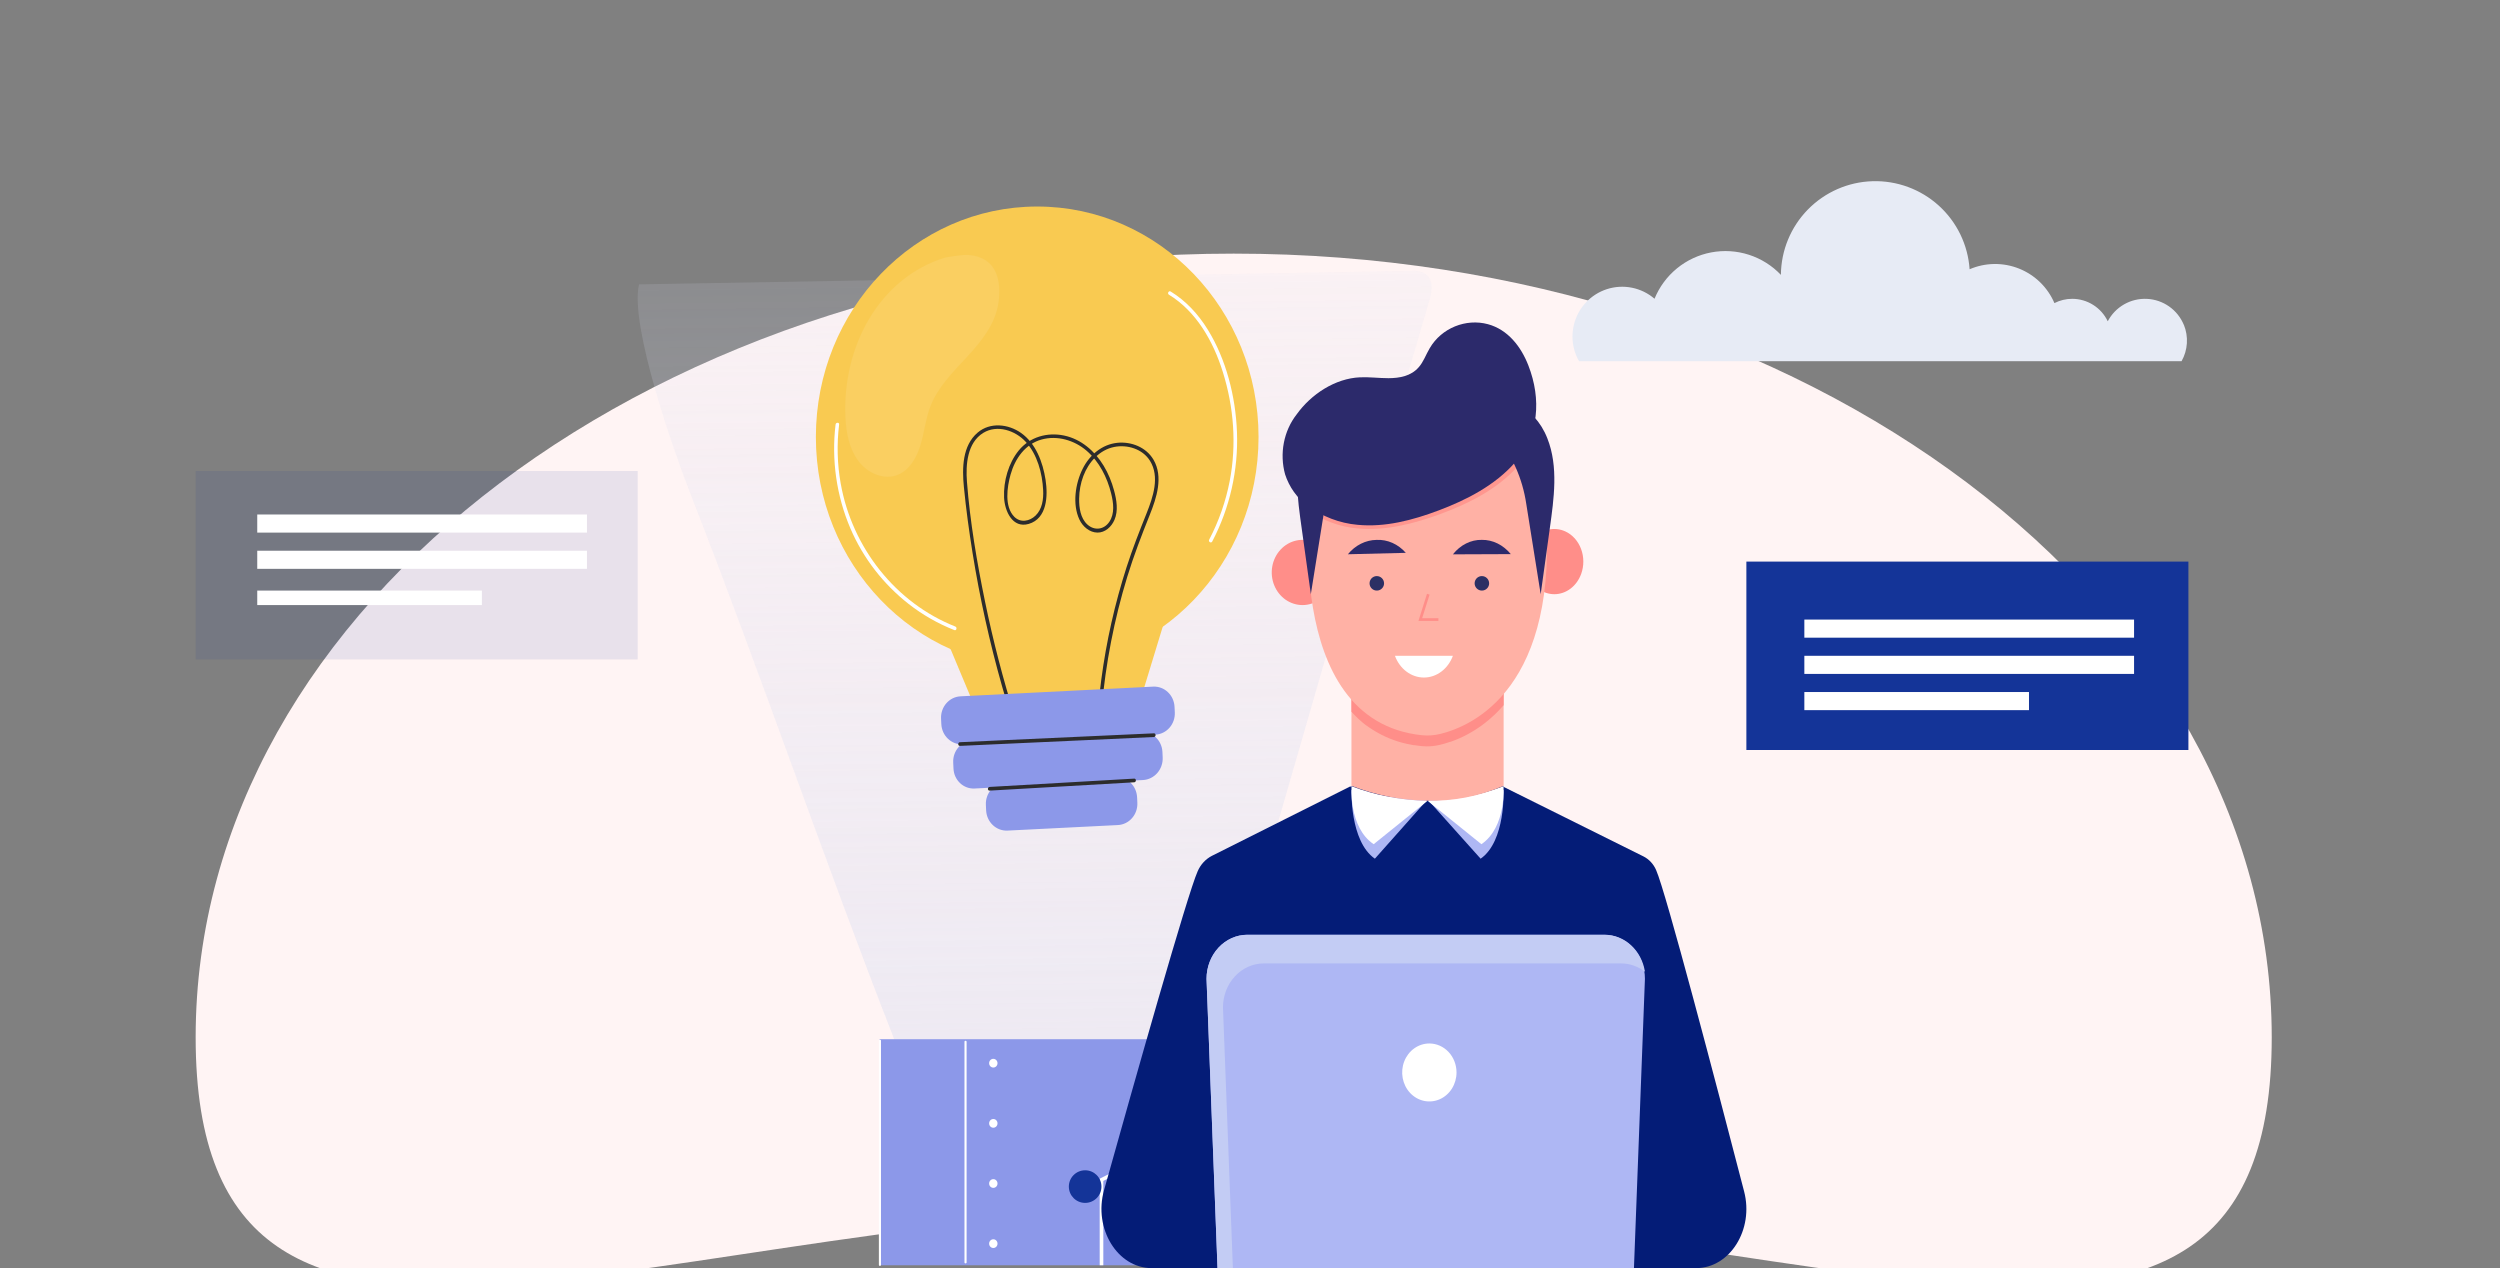 <svg width="690" height="350" viewBox="0 0 690 350" fill="none" xmlns="http://www.w3.org/2000/svg">
<rect x="0" y="0" width="690" height="350" fill="#808080" stroke="none"/>
<g clip-path="url(#clip0_3605_1388)">
<path d="M627 286.316C627 405.784 498.73 333.102 340.5 333.102C182.27 333.102 54 405.784 54 286.316C54 166.848 182.27 70 340.5 70C498.73 70 627 166.848 627 286.316Z" fill="#FFF4F4"/>
<g opacity="0.68">
<path opacity="0.68" d="M394.817 77.415C393.911 74.941 391.464 74.689 389.456 74.77L176.377 78.481C173.681 89.759 186.2 125.164 190.295 135.612C210.223 186.518 227.079 236.447 247.007 287.353L334.869 288.24C355.501 218.188 373.74 153.489 394.372 83.436C394.934 81.5 395.497 79.27 394.817 77.415Z" fill="url(#paint0_linear_3605_1388)"/>
</g>
<path d="M315.452 215.294L268.969 217.629C265.914 217.784 263.311 215.326 263.163 212.145L263.085 210.436C262.936 207.254 265.296 204.544 268.352 204.39L315.022 202.038C318.078 201.884 320.68 204.341 320.829 207.523L320.899 209.036C321.055 212.332 318.617 215.131 315.452 215.294Z" fill="#8C98E9"/>
<path d="M308.549 227.715L278.079 229.245C274.968 229.399 272.327 226.901 272.171 223.663L272.1 222.149C271.952 218.911 274.351 216.16 277.461 215.998L307.931 214.468C311.042 214.313 313.683 216.811 313.839 220.05L313.91 221.563C314.058 224.802 311.659 227.552 308.549 227.715Z" fill="#8C98E9"/>
<path d="M286.268 184.216C320.007 184.216 347.357 155.738 347.357 120.608C347.357 85.478 320.007 57 286.268 57C252.53 57 225.18 85.478 225.18 120.608C225.18 155.738 252.53 184.216 286.268 184.216Z" fill="#F9CA51"/>
<path d="M261.266 176.53L271.097 200.022L313.461 197.426L322.628 167.352L261.266 176.53Z" fill="#F9CA51"/>
<path d="M280.141 197.942C276.851 187.477 274.085 176.834 271.873 166.06C269.638 155.189 267.739 144.082 266.88 132.999C266.512 128.223 266.95 122.201 271.381 119.475C275.202 117.123 280.212 118.792 283.103 121.941C286.284 125.415 287.683 130.59 287.909 135.294C288.034 137.792 287.659 140.518 285.815 142.3C284.174 143.887 281.642 144.367 279.93 142.617C277.172 139.794 277.953 134.447 278.907 131.014C280.149 126.538 282.994 122.543 287.48 121.306C291.793 120.118 296.506 121.477 299.905 124.406C303.375 127.393 305.587 131.746 306.688 136.238C307.314 138.768 307.712 141.738 306.18 144.017C304.703 146.214 302.046 146.531 300.108 144.757C298.202 143.008 297.811 140.135 297.842 137.629C297.865 135.489 298.256 133.357 299.006 131.372C300.468 127.498 303.484 124.17 307.509 123.365C311.088 122.64 315.332 123.877 317.395 127.181C320.161 131.608 318.215 137.239 316.465 141.649C314.511 146.556 312.573 151.438 310.955 156.475C307.689 166.605 305.336 177.062 303.945 187.656C303.609 190.195 303.336 192.734 303.109 195.289C303.055 195.94 304.031 195.94 304.086 195.289C305.172 183.059 307.525 170.967 311.104 159.258C312.893 153.407 315.074 147.752 317.34 142.088C319.208 137.426 321.13 131.616 318.372 126.888C316.332 123.389 312.167 121.819 308.369 122.217C304.164 122.657 300.741 125.537 298.819 129.378C296.803 133.406 295.927 139.151 297.905 143.374C298.827 145.343 300.718 146.971 302.898 146.995C304.993 147.019 306.743 145.433 307.579 143.52C308.697 140.957 308.181 137.971 307.478 135.367C306.829 132.975 305.891 130.656 304.617 128.556C302.132 124.431 298.327 121.176 293.677 120.207C289.082 119.247 284.252 120.557 281.165 124.341C278.352 127.791 276.922 132.812 277.125 137.312C277.297 141.112 279.477 145.896 283.916 144.603C289.003 143.122 289.269 136.872 288.574 132.413C287.816 127.531 285.885 122.372 281.806 119.491C278.281 117.01 273.272 116.464 269.834 119.394C265.598 122.999 265.52 129.207 266.028 134.382C266.622 140.485 267.458 146.564 268.427 152.618C270.42 165.011 273.131 177.281 276.547 189.333C277.391 192.319 278.281 195.281 279.211 198.235C279.391 198.829 280.337 198.568 280.141 197.942Z" fill="#2C2C2C"/>
<path d="M318.891 202.762L265.711 205.431C262.601 205.586 259.96 203.088 259.803 199.849L259.733 198.336C259.585 195.097 261.984 192.347 265.094 192.184L318.266 189.507C321.376 189.352 324.018 191.85 324.174 195.089L324.245 196.602C324.401 199.849 322.002 202.599 318.891 202.762Z" fill="#8C98E9"/>
<path d="M264.945 205.866C278.84 205.231 292.743 204.596 306.638 203.962C310.584 203.783 314.523 203.604 318.469 203.416C319.094 203.384 319.102 202.367 318.469 202.399C304.574 203.034 290.672 203.669 276.777 204.303C272.831 204.482 268.892 204.661 264.945 204.849C264.32 204.873 264.32 205.89 264.945 205.866Z" fill="#2C2C2C"/>
<path d="M273.136 218.211C286.437 217.446 299.73 216.681 313.031 215.916C313.656 215.884 313.664 214.867 313.031 214.899C299.73 215.664 286.437 216.429 273.136 217.194C272.511 217.226 272.503 218.244 273.136 218.211Z" fill="#2C2C2C"/>
<path d="M322.624 81.336C330.189 85.966 334.855 94.184 337.504 102.68C340.536 112.371 341.333 122.721 339.403 132.738C338.309 138.41 336.394 143.87 333.729 148.948C333.424 149.525 334.268 150.038 334.573 149.46C339.411 140.257 341.81 129.728 341.403 119.239C341.028 109.474 338.442 99.189 333.315 90.921C330.697 86.69 327.29 83.012 323.109 80.457C322.577 80.124 322.085 81.002 322.624 81.336Z" fill="white"/>
<g opacity="0.3">
<path opacity="0.3" d="M267.409 70.373C275.365 71.065 276.42 77.819 275.568 83.621C274.716 89.422 270.871 94.215 266.956 98.447C263.049 102.678 258.797 106.86 256.734 112.32C255.468 115.681 255.109 119.335 254.077 122.777C253.046 126.219 251.092 129.677 247.88 131.02C244.066 132.623 239.502 130.653 236.955 127.301C234.407 123.94 233.532 119.522 233.337 115.242C232.43 95.55 242.714 76.647 260.868 71.081C260.868 71.09 265.432 70.203 267.409 70.373Z" fill="white"/>
</g>
<path d="M337.653 286.82H242.773V349.216H337.653V286.82Z" fill="#8C98E9"/>
<path d="M266.195 287.535C266.195 303.362 266.195 319.189 266.195 335.024C266.195 339.491 266.195 343.95 266.195 348.417C266.195 348.808 266.781 348.808 266.781 348.417C266.781 332.591 266.781 316.764 266.781 300.929C266.781 296.462 266.781 292.002 266.781 287.535C266.781 287.145 266.195 287.145 266.195 287.535Z" fill="white"/>
<path d="M304.016 349.214V325.625L337.651 308.594" stroke="white" stroke-miterlimit="10"/>
<path d="M242.57 287.23C242.57 303.269 242.57 319.315 242.57 335.354C242.57 339.935 242.57 344.516 242.57 349.105C242.57 349.496 243.156 349.496 243.156 349.105C243.156 333.067 243.156 317.021 243.156 300.982C243.156 296.401 243.156 291.82 243.156 287.23C243.156 286.84 242.57 286.84 242.57 287.23Z" fill="white"/>
<path d="M275.313 293.439C275.313 294.106 274.797 294.643 274.157 294.643C273.516 294.643 273 294.106 273 293.439C273 292.771 273.516 292.234 274.157 292.234C274.79 292.234 275.313 292.78 275.313 293.439Z" fill="white"/>
<path d="M275.313 310.048C275.313 310.715 274.797 311.252 274.157 311.252C273.516 311.252 273 310.715 273 310.048C273 309.381 273.516 308.844 274.157 308.844C274.79 308.836 275.313 309.381 275.313 310.048Z" fill="white"/>
<path d="M275.313 326.65C275.313 327.317 274.797 327.854 274.157 327.854C273.516 327.854 273 327.317 273 326.65C273 325.982 273.516 325.445 274.157 325.445C274.79 325.437 275.313 325.982 275.313 326.65Z" fill="white"/>
<path d="M275.313 343.243C275.313 343.911 274.797 344.448 274.157 344.448C273.516 344.448 273 343.911 273 343.243C273 342.576 273.516 342.039 274.157 342.039C274.79 342.031 275.313 342.576 275.313 343.243Z" fill="white"/>
<path d="M311.259 342.939C311.259 343.606 310.743 344.143 310.102 344.143C309.461 344.143 308.945 343.606 308.945 342.939C308.945 342.271 309.461 341.734 310.102 341.734C310.735 341.734 311.259 342.271 311.259 342.939Z" fill="white"/>
<path d="M311.259 330.446C311.259 331.114 310.743 331.651 310.102 331.651C309.461 331.651 308.945 331.114 308.945 330.446C308.945 329.779 309.461 329.242 310.102 329.242C310.735 329.242 311.259 329.779 311.259 330.446Z" fill="white"/>
<path d="M230.62 117.166C229.44 126.89 230.878 136.882 234.707 145.833C238.232 154.068 243.82 161.229 250.728 166.648C254.596 169.683 258.871 172.116 263.404 173.906C263.99 174.142 264.248 173.158 263.661 172.922C247.328 166.453 235.2 151.301 232.027 133.416C231.074 128.053 230.941 122.561 231.597 117.158C231.683 116.515 230.698 116.523 230.62 117.166Z" fill="white"/>
<path d="M457.079 240.111C456.362 238.471 455.133 237.149 453.603 236.373L414.845 217.103L393.701 217L372.568 217.103L334.46 236.225C332.741 237.115 331.362 238.613 330.557 240.464C327.785 246.606 313.134 298.4 304.711 328.508C301.747 339.094 308.422 350 317.869 350H468.126C477.445 350 484.119 339.368 481.379 328.849C473.553 298.651 459.755 246.071 457.079 240.111Z" fill="#041C77"/>
<path d="M373.032 217L373 350H415L414.958 217H373.032Z" fill="#041C77"/>
<path d="M373.008 218C373.008 218 372.5 232.172 379.466 237L394 220.646C386.94 220.538 379.907 219.651 373.008 218Z" fill="#AEB7F4"/>
<path d="M414.986 218C408.088 219.642 401.058 220.525 394 220.636L408.651 237C415.611 232.169 414.986 218 414.986 218Z" fill="#AEB7F4"/>
<path d="M373.034 217C373.034 217 372.167 228.331 379.135 233L394 221.023C386.854 220.909 379.773 219.551 373.034 217Z" fill="white"/>
<path d="M414.964 217C408.226 219.538 401.145 220.892 394 221.008L408.869 233C415.843 228.246 414.964 217 414.964 217Z" fill="white"/>
<path d="M442.741 258H344.238C341.257 258 338.399 259.281 336.291 261.561C334.184 263.842 333 266.934 333 270.159L336.029 350H450.971L454 270.159C454 268.56 453.709 266.977 453.143 265.501C452.576 264.024 451.747 262.683 450.701 261.553C449.655 260.424 448.414 259.529 447.048 258.919C445.682 258.309 444.219 257.997 442.741 258Z" fill="#AEB7F4"/>
<path d="M348.795 265.907H447.445C449.798 265.908 452.092 266.71 454 268.199C453.572 265.353 452.221 262.764 450.188 260.896C448.155 259.027 445.574 258.001 442.905 258H344.255C341.27 258 338.407 259.281 336.296 261.561C334.186 263.842 333 266.934 333 270.159L336.034 350H340.277L337.54 278.066C337.54 276.47 337.831 274.888 338.397 273.413C338.962 271.938 339.791 270.598 340.836 269.469C341.882 268.34 343.122 267.444 344.488 266.833C345.853 266.222 347.317 265.907 348.795 265.907Z" fill="#C3CCF4"/>
<path d="M402 296C402 297.582 401.56 299.129 400.736 300.445C399.912 301.76 398.741 302.786 397.37 303.391C396 303.997 394.492 304.155 393.037 303.846C391.582 303.538 390.246 302.776 389.197 301.657C388.148 300.538 387.434 299.113 387.144 297.561C386.855 296.009 387.003 294.4 387.571 292.939C388.139 291.477 389.1 290.227 390.333 289.348C391.567 288.469 393.017 288 394.5 288C396.489 288 398.397 288.843 399.803 290.343C401.21 291.843 402 293.878 402 296Z" fill="white"/>
<path d="M373 184V216.89C379.678 219.492 386.706 220.875 393.799 220.982C401.047 221.179 408.257 219.788 415 216.89V184H373Z" fill="#FFB1A5"/>
<path d="M414.692 191.374L413.863 192.28L413.396 192.756C413.119 193.039 412.854 193.311 412.578 193.572L412.078 194.036L411.271 194.761C411.101 194.908 410.931 195.056 410.75 195.191C410.569 195.327 410.229 195.633 409.964 195.837L409.422 196.245L408.668 196.8L408.094 197.197L407.371 197.672L406.766 198.046L406.096 198.454L405.448 198.817L404.853 199.145L404.152 199.496L403.642 199.757L402.877 200.097L402.463 200.278L401.623 200.629L401.336 200.742L400.37 201.094H400.274C399.211 201.467 398.266 201.728 397.437 201.932C396.189 202.236 394.913 202.388 393.633 202.385C393.208 202.385 392.783 202.385 392.358 202.306C391.678 202.238 391.009 202.147 390.361 202.045H390.191C389.553 201.932 388.937 201.819 388.321 201.683C385.015 200.963 381.844 199.661 378.939 197.831L378.801 197.74C378.238 197.378 377.739 197.004 377.165 196.608H377.101C375.625 195.484 374.251 194.213 373 192.813V196.438C374.254 197.839 375.627 199.113 377.101 200.244H377.165C377.696 200.64 378.227 201.026 378.801 201.377L378.939 201.456C381.842 203.291 385.014 204.593 388.321 205.308C388.937 205.444 389.553 205.568 390.191 205.67H390.361C391.009 205.772 391.678 205.863 392.358 205.931C392.783 205.976 393.208 205.999 393.633 205.999C394.898 206.015 396.16 205.874 397.395 205.58C398.223 205.387 399.18 205.115 400.231 204.753H400.327C400.646 204.639 400.965 204.526 401.294 204.39L401.581 204.277L402.42 203.937L402.835 203.756L403.6 203.405L404.11 203.155L404.811 202.793L405.406 202.476C405.618 202.351 405.841 202.238 406.054 202.102L406.723 201.705L407.329 201.331L408.051 200.844L408.625 200.459L409.379 199.904L409.921 199.485L410.708 198.851L411.228 198.409C411.504 198.182 411.77 197.933 412.036 197.684L412.535 197.231C412.811 196.97 413.077 196.687 413.353 196.415C413.629 196.143 413.672 196.098 413.821 195.928L414.649 195.022L415 194.625V191L414.692 191.374Z" fill="#FF8E89"/>
<path d="M367.375 161.388C366.742 163.037 365.662 164.45 364.27 165.449C362.879 166.448 361.239 166.988 359.558 167C357.878 167.012 356.231 166.496 354.827 165.518C353.423 164.539 352.324 163.142 351.67 161.502C351.016 159.863 350.836 158.055 351.152 156.307C351.468 154.559 352.267 152.949 353.447 151.682C354.627 150.414 356.135 149.546 357.781 149.186C359.428 148.826 361.138 148.991 362.695 149.66C363.73 150.105 364.672 150.761 365.467 151.591C366.262 152.421 366.895 153.408 367.33 154.498C367.765 155.587 367.992 156.756 368 157.938C368.007 159.12 367.795 160.293 367.375 161.388Z" fill="#FF8E89"/>
<path d="M436.408 158.388C435.813 160.037 434.796 161.45 433.487 162.449C432.178 163.448 430.635 163.988 429.053 164C427.472 164.012 425.922 163.496 424.601 162.518C423.28 161.539 422.246 160.142 421.631 158.502C421.015 156.863 420.845 155.055 421.143 153.307C421.44 151.559 422.192 149.949 423.302 148.682C424.413 147.414 425.832 146.546 427.381 146.186C428.93 145.826 430.539 145.991 432.005 146.66C432.98 147.103 433.867 147.759 434.616 148.588C435.365 149.418 435.961 150.406 436.37 151.496C436.779 152.585 436.993 153.755 437 154.938C437.006 156.12 436.805 157.293 436.408 158.388Z" fill="#FF8E89"/>
<path d="M426.523 139.793C430.694 189.861 406.373 200.391 397.574 202.546C395.908 202.968 394.192 203.097 392.488 202.928C353.123 198.839 361.816 135.843 361.816 135.843C361.816 135.843 365.752 109.535 395.553 111.064C395.553 111.064 424.087 110.971 426.523 139.793Z" fill="#FFB1A5"/>
<path d="M394.209 164L392 171H397" stroke="#FF8E89" stroke-width="0.75" stroke-miterlimit="10"/>
<path d="M382 161.011C381.998 161.406 381.879 161.792 381.657 162.119C381.436 162.447 381.123 162.701 380.758 162.851C380.392 163.001 379.99 163.039 379.603 162.96C379.216 162.882 378.86 162.69 378.582 162.41C378.303 162.13 378.114 161.774 378.038 161.386C377.961 160.998 378.002 160.597 378.153 160.232C378.305 159.867 378.561 159.556 378.89 159.336C379.219 159.117 379.605 159 380 159C380.264 159 380.525 159.052 380.768 159.153C381.011 159.255 381.232 159.403 381.418 159.59C381.604 159.777 381.751 159.998 381.851 160.242C381.951 160.486 382.001 160.748 382 161.011Z" fill="#2C3064"/>
<path d="M411 161C411 161.396 410.883 161.782 410.663 162.111C410.443 162.44 410.131 162.696 409.765 162.848C409.4 162.999 408.998 163.039 408.61 162.962C408.222 162.884 407.865 162.694 407.586 162.414C407.306 162.135 407.116 161.778 407.038 161.39C406.961 161.002 407.001 160.6 407.152 160.235C407.304 159.869 407.56 159.557 407.889 159.337C408.218 159.117 408.604 159 409 159C409.263 159 409.523 159.052 409.765 159.152C410.008 159.253 410.229 159.4 410.414 159.586C410.6 159.772 410.747 159.992 410.848 160.235C410.948 160.477 411 160.737 411 161Z" fill="#2C3064"/>
<path d="M372.022 152.976L388 152.584C386.955 151.389 385.698 150.454 384.31 149.838C382.921 149.222 381.432 148.94 379.94 149.01C378.442 149.028 376.964 149.391 375.598 150.077C374.231 150.764 373.006 151.759 372 153" fill="#2C2A6B"/>
<path d="M416.978 152.936L401 153C402.018 151.713 403.254 150.693 404.628 150.004C406.002 149.315 407.484 148.974 408.978 149.002C410.474 148.98 411.959 149.321 413.338 150.002C414.718 150.683 415.965 151.69 417 152.961" fill="#2C2A6B"/>
<path d="M401 181C400.344 182.776 399.234 184.294 397.81 185.362C396.386 186.43 394.712 187 393 187C391.288 187 389.614 186.43 388.19 185.362C386.766 184.294 385.656 182.776 385 181H401Z" fill="white"/>
<path d="M397.402 141.921C405.111 139.096 413.171 135.115 418.801 128.819C420.035 127.449 421.109 125.926 422 124.282C421.723 123.839 421.446 123.42 421.158 123C420.457 124.106 419.673 125.149 418.812 126.119C413.182 132.449 405.121 136.408 397.412 139.221C390.141 141.887 382.432 143.861 374.733 143.135C369.911 142.71 365.261 141.031 361.192 138.246C361.128 139.006 361.064 139.879 361 140.843C365.112 143.709 369.834 145.433 374.733 145.857C382.41 146.56 390.119 144.575 397.402 141.921Z" fill="#FF978F"/>
<path d="M413 120.438C417.356 125.649 420.221 132.119 421.248 139.062L425.229 164L427.763 145.697C428.872 137.689 430.16 128.789 427.077 121.01C425.337 116.494 422.031 112.9 417.868 111L413 120.438Z" fill="#2C2A6B"/>
<path d="M374 120.438C369.647 125.653 366.792 132.124 365.783 139.062L361.791 164L359.25 145.697C358.127 137.689 356.835 128.789 359.927 121.01C361.673 116.491 364.993 112.896 369.171 111L374 120.438Z" fill="#2C2A6B"/>
<path d="M360.833 139.533C364.954 142.579 369.724 144.409 374.682 144.846C382.286 145.583 389.9 143.578 397.083 140.87C404.697 138.011 412.659 133.954 418.219 127.558C424.749 120.02 425.434 110.154 421.842 100.899C419.799 95.62 416.145 90.964 410.668 89.477C404.623 87.84 397.862 90.503 394.597 96.116C393.544 97.879 392.891 99.885 391.543 101.383C389.437 103.803 386.277 104.368 383.233 104.38C380.601 104.38 377.968 104.022 375.356 104.138C368.542 104.437 361.896 108.748 357.842 114.418C356.097 116.659 354.894 119.343 354.342 122.224C353.79 125.106 353.907 128.092 354.682 130.911C355.83 134.435 357.987 137.459 360.833 139.533Z" fill="#2C2A6B"/>
<path d="M604 155H482V207H604V155Z" fill="#143498"/>
<path d="M176 130H54V182H176V130Z" fill="#143498" fill-opacity="0.1"/>
<path d="M589 171H498V176H589V171Z" fill="white"/>
<path d="M162 142H71V147H162V142Z" fill="white"/>
<path d="M589 181H498V186H589V181Z" fill="white"/>
<path d="M162 152H71V157H162V152Z" fill="white"/>
<path d="M560 191H498V196H560V191Z" fill="white"/>
<path d="M133 163H71V167H133V163Z" fill="white"/>
<path d="M299.5 332C301.985 332 304 329.985 304 327.5C304 325.015 301.985 323 299.5 323C297.015 323 295 325.015 295 327.5C295 329.985 297.015 332 299.5 332Z" fill="#143498"/>
<path d="M602.74 89.674C601.903 87.632 600.5 85.87 598.696 84.597C596.893 83.324 594.764 82.592 592.558 82.487C590.353 82.382 588.164 82.908 586.248 84.004C584.331 85.1 582.768 86.72 581.74 88.674C580.855 86.82 579.463 85.253 577.725 84.156C575.988 83.059 573.975 82.476 571.92 82.474C570.216 82.475 568.537 82.879 567.02 83.654C566.097 81.503 564.76 79.554 563.084 77.92C561.407 76.286 559.425 74.999 557.251 74.131C555.077 73.264 552.753 72.833 550.412 72.865C548.072 72.896 545.76 73.389 543.61 74.314C543.156 67.585 540.111 61.294 535.117 56.762C530.122 52.231 523.565 49.811 516.824 50.012C510.082 50.212 503.681 53.017 498.965 57.838C494.248 62.659 491.583 69.12 491.53 75.864C489.097 73.306 486.062 71.398 482.702 70.315C479.342 69.232 475.765 69.008 472.296 69.663C468.827 70.319 465.578 71.833 462.845 74.067C460.112 76.301 457.982 79.185 456.65 82.454C454.871 80.924 452.729 79.877 450.429 79.412C448.129 78.948 445.748 79.082 443.515 79.802C441.282 80.521 439.271 81.802 437.675 83.522C436.079 85.242 434.951 87.344 434.4 89.624C434.14 90.688 434.006 91.779 434 92.874C434 95.268 434.627 97.619 435.82 99.694H602.11C602.967 98.172 603.468 96.475 603.577 94.731C603.686 92.988 603.4 91.242 602.74 89.624V89.674Z" fill="#E7EBF5"/>
</g>
<defs>
<linearGradient id="paint0_linear_3605_1388" x1="288.166" y1="288.869" x2="285.278" y2="76.176" gradientUnits="userSpaceOnUse">
<stop stop-color="#DADEF1"/>
<stop offset="1" stop-color="#DADEF1" stop-opacity="0.3"/>
</linearGradient>
<clipPath id="clip0_3605_1388">
<rect width="690" height="350" fill="white"/>
</clipPath>
</defs>
</svg>
